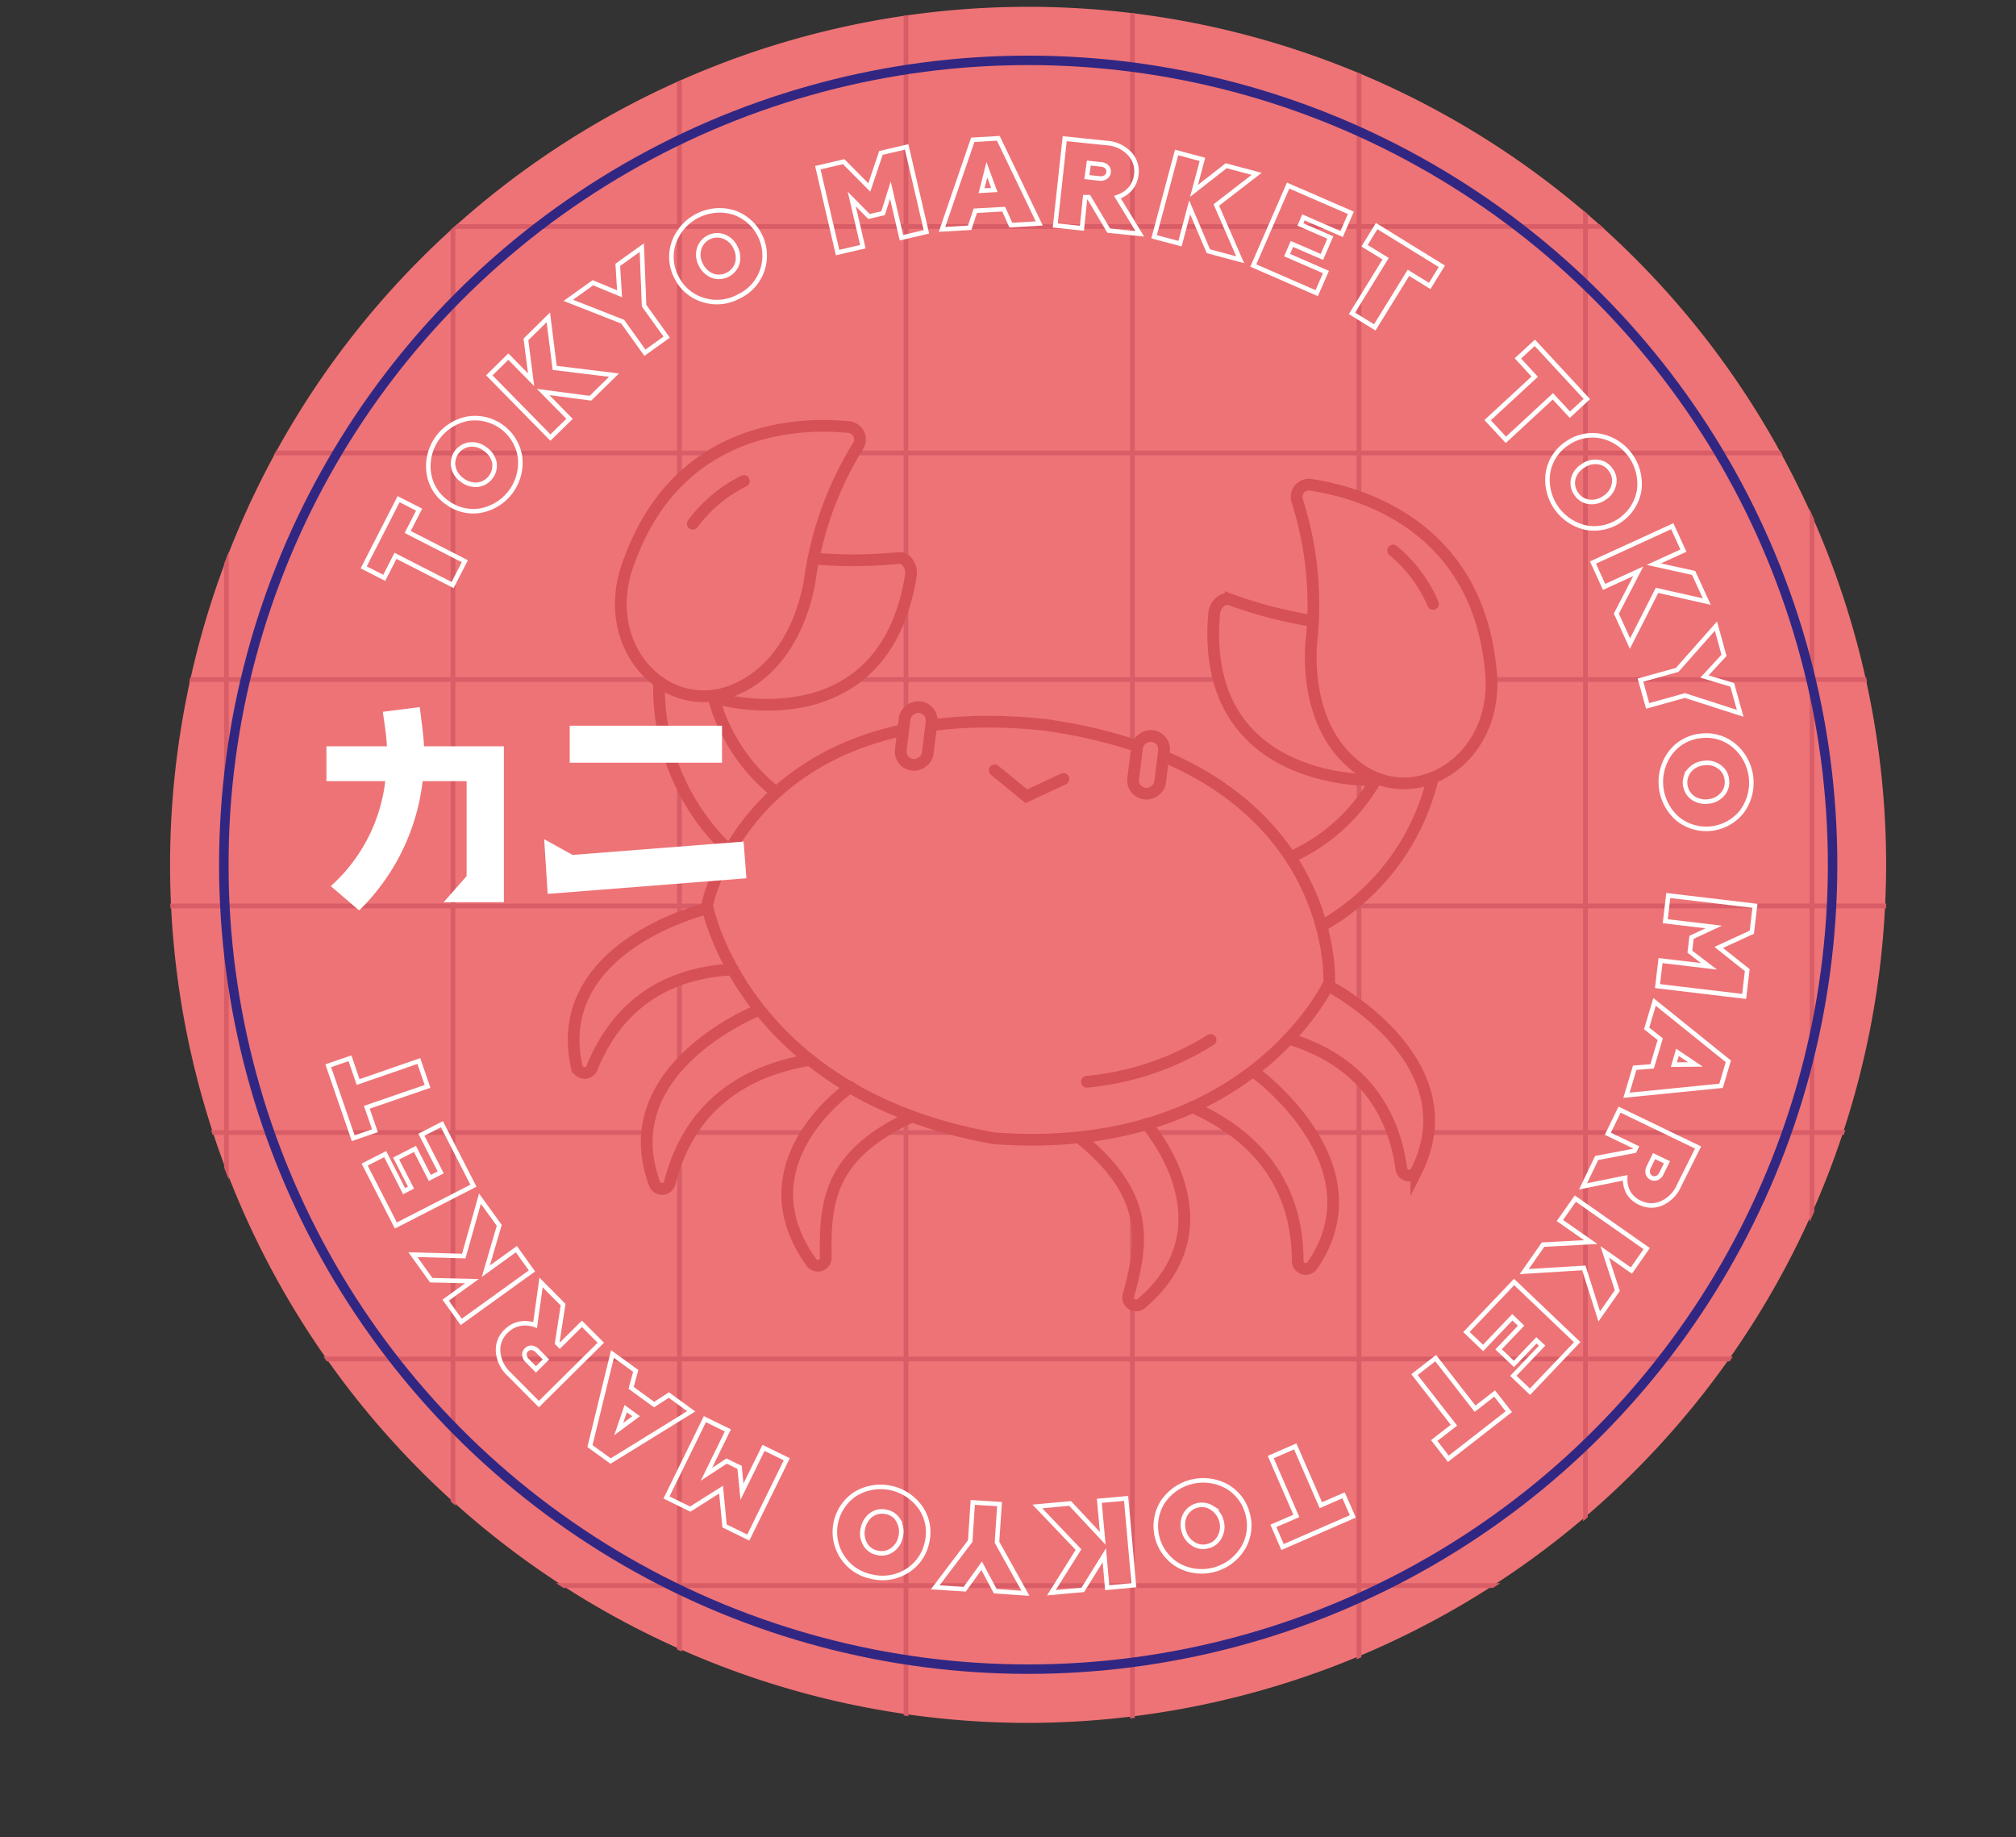 <?xml version="1.0" encoding="UTF-8"?> <svg xmlns="http://www.w3.org/2000/svg" xmlns:xlink="http://www.w3.org/1999/xlink" viewBox="0 0 213.13 194.24"><rect x="0" y="0" width="213.13" height="194.24" fill="#333333" stroke="none"/><defs><style>.cls-1,.cls-4,.cls-5,.cls-6,.cls-8{fill:none;}.cls-2{fill:#ee7376;}.cls-3{clip-path:url(#clip-path);}.cls-4{stroke:#d95d67;stroke-width:0.5px;}.cls-4,.cls-5,.cls-6,.cls-8{stroke-miterlimit:10;}.cls-5{stroke:#fff;stroke-width:0.48px;}.cls-6{stroke:#d65156;stroke-linecap:round;stroke-width:1.24px;}.cls-7{fill:#fff;}.cls-8{stroke:#312783;}</style><clipPath id="clip-path" transform="translate(17.9 0.72)"><path class="cls-1" d="M0,90.79A90.8,90.8,0,1,0,90.79,0,90.79,90.79,0,0,0,0,90.79"></path></clipPath></defs><g id="Layer_2" data-name="Layer 2"><g id="Layer_1-2" data-name="Layer 1"><path class="cls-2" d="M90.79,181.42A90.71,90.71,0,1,1,181.5,90.71a90.81,90.81,0,0,1-90.71,90.71" transform="translate(17.9 0.72)"></path><path class="cls-2" d="M175.83,90.71a85,85,0,1,1-85-85,85,85,0,0,1,85,85" transform="translate(17.9 0.72)"></path><g class="cls-3"><line class="cls-4" x1="23.94" x2="23.94" y2="194.24"></line><line class="cls-4" x1="47.89" x2="47.89" y2="194.24"></line><line class="cls-4" x1="71.83" x2="71.83" y2="194.24"></line><line class="cls-4" x1="95.78" x2="95.78" y2="194.24"></line><line class="cls-4" x1="119.72" x2="119.72" y2="194.24"></line><line class="cls-4" x1="143.67" x2="143.67" y2="194.24"></line><line class="cls-4" x1="167.61" x2="167.61" y2="194.24"></line><line class="cls-4" x1="191.56" x2="191.56" y2="194.24"></line><line class="cls-4" x1="213.13" y1="23.95" y2="23.95"></line><line class="cls-4" x1="213.13" y1="47.89" y2="47.89"></line><line class="cls-4" x1="213.13" y1="71.84" y2="71.84"></line><line class="cls-4" x1="213.13" y1="95.78" y2="95.78"></line><line class="cls-4" x1="213.13" y1="119.73" y2="119.73"></line><line class="cls-4" x1="213.13" y1="143.67" y2="143.67"></line><line class="cls-4" x1="213.13" y1="167.62" y2="167.62"></line></g><polygon class="cls-5" points="40.62 61.09 38.45 59.98 42.14 52.77 44.31 53.88 43.1 56.24 49.14 59.33 47.85 61.85 41.81 58.76 40.62 61.09"></polygon><path class="cls-5" d="M29.35,52.39a4.57,4.57,0,0,1-1.92-3.12,5.12,5.12,0,0,1,4.15-5.73,4.82,4.82,0,0,1,5.49,4,5.15,5.15,0,0,1-4.16,5.72A4.62,4.62,0,0,1,29.35,52.39Zm3.33-1.88A2,2,0,0,0,34,49.69a2,2,0,0,0,.36-1.55,2.34,2.34,0,0,0-1-1.41,2.23,2.23,0,0,0-1.62-.45,2,2,0,0,0-1.71,2.36,2.23,2.23,0,0,0,.94,1.4A2.3,2.3,0,0,0,32.68,50.51Z" transform="translate(17.9 0.72)"></path><polygon class="cls-5" points="60.21 44.28 58.19 46.26 51.73 39.68 53.74 37.7 56.15 40.15 55.6 35.88 57.97 33.55 58.64 38.89 64.91 39.66 62.42 42.1 57.42 41.44 60.21 44.28"></polygon><polygon class="cls-5" points="70.48 35.64 68.18 37.29 65.83 34.01 60.08 31.75 62.68 29.89 65.5 31.06 65.31 28 67.85 26.18 68.09 32.31 70.48 35.64"></polygon><path class="cls-5" d="M53.62,28.6a4.63,4.63,0,0,1-.29-3.66,5.15,5.15,0,0,1,6.3-3.21,4.82,4.82,0,0,1,3.08,6.05,4.73,4.73,0,0,1-2.51,2.84,4.8,4.8,0,0,1-3.8.36A4.62,4.62,0,0,1,53.62,28.6Zm3.82-.16a2.05,2.05,0,0,0,2.61-1.33,2.3,2.3,0,0,0-.21-1.69,2.2,2.2,0,0,0-1.23-1.14A2,2,0,0,0,56,25.61a2.25,2.25,0,0,0,.2,1.67A2.37,2.37,0,0,0,57.44,28.44Z" transform="translate(17.9 0.72)"></path><polygon class="cls-5" points="91.22 26.08 88.55 26.7 86.46 17.73 89.19 17.09 91.9 19.82 93.13 16.17 95.85 15.53 97.94 24.51 95.3 25.13 94.13 20.1 93.36 22.54 91.87 22.89 90.05 21.05 91.22 26.08"></polygon><path class="cls-5" d="M84.61,23.36l-2.92.17,3.25-9.47,2.7-.16,4.33,9-3,.18-.76-1.69-3,.17Zm1.82-6.14-.56,2.22,1.35-.08Z" transform="translate(17.9 0.72)"></path><path class="cls-5" d="M100.23,20.12,102.6,24l-3.29-.34-2.1-3.53-.39,0-.34,3.28-2.82-.29,1-9.18,4.43.46a3.62,3.62,0,0,1,2.41,1.1,2.69,2.69,0,0,1,.73,2.21,2.78,2.78,0,0,1-.61,1.5A3.06,3.06,0,0,1,100.23,20.12ZM97,18l1.28.14A1,1,0,0,0,99,18a.71.71,0,0,0,.3-.52.66.66,0,0,0-.19-.56.93.93,0,0,0-.61-.26l-1.29-.14Z" transform="translate(17.9 0.72)"></path><polygon class="cls-5" points="124.75 25.76 122.01 25.03 124.39 16.12 127.12 16.85 126.23 20.18 129.63 17.52 132.85 18.38 128.59 21.67 131.11 27.46 127.75 26.56 125.77 21.92 124.75 25.76"></polygon><polygon class="cls-5" points="139.2 30.99 132.5 28.07 136.18 19.62 142.81 22.5 141.84 24.74 137.8 22.98 137.48 23.73 140.64 25.11 139.75 27.16 136.58 25.79 136.07 26.97 140.18 28.76 139.2 30.99"></polygon><polygon class="cls-5" points="144.26 25.98 145.54 23.9 152.43 28.15 151.15 30.23 148.9 28.84 145.34 34.61 142.93 33.13 146.49 27.35 144.26 25.98"></polygon><polygon class="cls-5" points="160.47 37.89 162.26 36.24 167.76 42.18 165.97 43.84 164.17 41.9 159.2 46.5 157.27 44.42 162.25 39.82 160.47 37.89"></polygon><path class="cls-5" d="M147.79,46.14a4.66,4.66,0,0,1,3.58-.75,5.16,5.16,0,0,1,4,5.86,4.83,4.83,0,0,1-5.61,3.81,5.18,5.18,0,0,1-4-5.86A4.64,4.64,0,0,1,147.79,46.14Zm.63,3.77a1.94,1.94,0,0,0,.31,1.56,1.89,1.89,0,0,0,1.34.86,2.3,2.3,0,0,0,1.64-.41,2.21,2.21,0,0,0,1-1.37,1.83,1.83,0,0,0-.3-1.56,1.86,1.86,0,0,0-1.34-.86,2.2,2.2,0,0,0-1.63.41A2.27,2.27,0,0,0,148.42,49.91Z" transform="translate(17.9 0.72)"></path><polygon class="cls-5" points="169.58 62.05 168.41 59.47 176.79 55.63 177.97 58.21 174.84 59.64 179.05 60.57 180.44 63.6 175.18 62.41 172.32 68.04 170.88 64.87 173.2 60.39 169.58 62.05"></polygon><polygon class="cls-5" points="174.19 74.63 173.43 71.9 177.31 70.82 181.41 66.19 182.26 69.28 180.2 71.52 183.13 72.4 183.97 75.41 178.13 73.53 174.19 74.63"></polygon><path class="cls-5" d="M161.87,77.08a4.61,4.61,0,0,1,3.53,1,5.14,5.14,0,0,1,.85,7,4.81,4.81,0,0,1-6.73.81,5.16,5.16,0,0,1-.84-7A4.58,4.58,0,0,1,161.87,77.08Zm-1.16,3.64a2,2,0,0,0,.35,2.9,2.33,2.33,0,0,0,1.65.39,2.24,2.24,0,0,0,1.5-.77,1.89,1.89,0,0,0,.45-1.53,1.86,1.86,0,0,0-.8-1.37,2.19,2.19,0,0,0-1.64-.39A2.29,2.29,0,0,0,160.71,80.72Z" transform="translate(17.9 0.72)"></path><polygon class="cls-5" points="176.05 97.39 176.37 94.67 185.53 95.76 185.2 98.55 181.7 100.16 184.72 102.56 184.39 105.34 175.23 104.25 175.55 101.55 180.68 102.16 178.65 100.61 178.83 99.09 181.18 98 176.05 97.39"></polygon><path class="cls-5" d="M156.18,108l.84-2.8,7.8,6.28-.77,2.59-10,1,.87-2.91,1.84-.14.86-2.88Zm5.16,3.81-1.9-1.28-.38,1.3Z" transform="translate(17.9 0.72)"></path><path class="cls-5" d="M153.91,123.8l-4.45.9,1.44-3,4-.76.18-.36-3-1.44,1.24-2.55,8.3,4-2,4a3.65,3.65,0,0,1-1.85,1.9,2.7,2.7,0,0,1-2.32-.07,2.73,2.73,0,0,1-1.21-1.09A3,3,0,0,1,153.91,123.8Zm3.06-2.3-.57,1.16a1,1,0,0,0-.09.67.72.72,0,0,0,1,.47,1,1,0,0,0,.45-.49l.57-1.16Z" transform="translate(17.9 0.72)"></path><polygon class="cls-5" points="164.91 129.03 166.54 126.71 174.09 132 172.47 134.32 169.65 132.35 170.98 136.44 169.07 139.17 167.44 134.04 161.14 134.43 163.13 131.58 168.17 131.31 164.91 129.03"></polygon><polygon class="cls-5" points="155.03 140.82 160.07 135.53 166.74 141.89 161.75 147.13 159.99 145.45 163.03 142.26 162.43 141.7 160.05 144.19 158.43 142.65 160.81 140.15 159.88 139.26 156.79 142.5 155.03 140.82"></polygon><polygon class="cls-5" points="158.01 147.32 159.51 149.24 153.12 154.22 151.62 152.29 153.71 150.67 149.54 145.32 151.78 143.58 155.94 148.93 158.01 147.32"></polygon><polygon class="cls-5" points="142.04 158.08 143.02 160.31 135.59 163.55 134.62 161.31 137.05 160.26 134.34 154.04 136.93 152.91 139.64 159.13 142.04 158.08"></polygon><path class="cls-5" d="M114,159.33a4.62,4.62,0,0,1-.5,3.63,5.12,5.12,0,0,1-6.84,1.8,4.81,4.81,0,0,1-1.72-6.56,5.16,5.16,0,0,1,6.84-1.79A4.65,4.65,0,0,1,114,159.33Zm-3.77-.65a2,2,0,0,0-2.83.74,2.28,2.28,0,0,0-.16,1.69,2.25,2.25,0,0,0,1,1.38,1.87,1.87,0,0,0,1.57.24,1.84,1.84,0,0,0,1.25-1,2.19,2.19,0,0,0,.16-1.68A2.27,2.27,0,0,0,110.19,158.68Z" transform="translate(17.9 0.72)"></path><polygon class="cls-5" points="116.22 158.66 119.05 158.41 119.87 167.59 117.05 167.85 116.75 164.42 114.47 168.08 111.15 168.38 114.02 163.82 109.67 159.26 113.13 158.94 116.58 162.63 116.22 158.66"></polygon><polygon class="cls-5" points="102.84 158.83 105.67 159.01 105.4 163.04 108.41 168.44 105.22 168.22 103.78 165.53 101.99 168.01 98.87 167.81 102.57 162.92 102.84 158.83"></polygon><path class="cls-5" d="M80.1,162.34a4.63,4.63,0,0,1-2.08,3,4.87,4.87,0,0,1-3.77.62,4.79,4.79,0,0,1-3.14-2.14,4.81,4.81,0,0,1,1.45-6.62,5.16,5.16,0,0,1,6.9,1.52A4.59,4.59,0,0,1,80.1,162.34Zm-3-2.3a1.89,1.89,0,0,0-1.3-.92,1.91,1.91,0,0,0-1.56.29,2.34,2.34,0,0,0-.91,1.44,2.23,2.23,0,0,0,.23,1.66,1.83,1.83,0,0,0,1.3.93,1.86,1.86,0,0,0,1.56-.3,2.22,2.22,0,0,0,.9-1.42A2.29,2.29,0,0,0,77.05,160Z" transform="translate(17.9 0.72)"></path><polygon class="cls-5" points="80.72 153.07 83.18 154.27 79.11 162.55 76.6 161.32 76.23 157.48 72.97 159.54 70.46 158.31 74.52 150.03 76.95 151.22 74.68 155.86 76.82 154.46 78.19 155.13 78.44 157.7 80.72 153.07"></polygon><path class="cls-5" d="M52.81,146.76l2.37,1.72-8.53,5.26-2.18-1.58,2.38-9.74,2.46,1.79L48.82,146l2.43,1.77Zm-5.3,3.6L49.35,149l-1.1-.8Z" transform="translate(17.9 0.72)"></path><path class="cls-5" d="M38.67,139.36l.63-4.5,2.33,2.35L41,141.27l.28.28,2.34-2.32,2,2-6.55,6.49-3.14-3.16a3.64,3.64,0,0,1-1.17-2.39,2.67,2.67,0,0,1,.85-2.16,2.75,2.75,0,0,1,1.42-.78A3.08,3.08,0,0,1,38.67,139.36ZM39.82,143l-.91-.92a1,1,0,0,0-.59-.31.7.7,0,0,0-.57.22.66.66,0,0,0-.21.55,1,1,0,0,0,.31.59l.91.92Z" transform="translate(17.9 0.72)"></path><polygon class="cls-5" points="54.59 132.06 56.24 134.36 48.76 139.75 47.11 137.45 49.9 135.44 45.59 135.34 43.65 132.64 49.03 132.79 50.74 126.72 52.78 129.54 51.36 134.39 54.59 132.06"></polygon><polygon class="cls-5" points="46.72 118.85 50.05 125.35 41.85 129.56 38.55 123.12 40.72 122.01 42.72 125.93 43.45 125.55 41.88 122.48 43.87 121.46 45.44 124.53 46.59 123.94 44.55 119.96 46.72 118.85"></polygon><polygon class="cls-5" points="39.64 119.54 37.34 120.33 34.7 112.67 37 111.88 37.86 114.39 44.28 112.17 45.2 114.85 38.78 117.06 39.64 119.54"></polygon><path class="cls-2" d="M122.74,103.61l-1.53,1.91a18.39,18.39,0,0,0,1.42-2.38,21.12,21.12,0,0,0-.88-6.16c9.1-5.06,11.35-12.27,11.9-15.54,3.83-1.57,6.78-5.93,6-11.7-1.61-15.09-14-18.46-19-19.21a1.29,1.29,0,0,0-1.42,1.68,37.23,37.23,0,0,1,1.62,13.47l-.32-.81a46.72,46.72,0,0,1-8.35-2.2c-.83-.31-1.66.59-1.73,1.47-1.59,18.23,16.72,17.6,16.72,17.6l-.19-.48a6.74,6.74,0,0,0,.74.3c-3.31,5.22-6.86,7.45-9.17,8.4-3.86-5.89-11.37-12-25.94-14-14.52-1.54-23.26,2.44-28.46,7.15-2-1.53-4.79-4.56-6.65-10.27.22,0,.44,0,.66-.09l-.3.42s17.6,5.1,20.53-13c.14-.87-.44-1.94-1.32-1.85a46.94,46.94,0,0,1-8.64.08l-.51.71a37.39,37.39,0,0,1,4.88-12.66,1.3,1.3,0,0,0-1-2c-5-.5-17.87-.27-23.13,14-2.19,5.48-.32,10.48,3.09,12.91C51.55,74.64,52,82,59.31,89A21.2,21.2,0,0,0,56.85,95a18.19,18.19,0,0,0,.67,2.29l-.86-1.87s-16.4,4-13.59,16.68a.85.85,0,0,0,1.61.12c2.21-5.46,6.61-10,14.9-10.41l0,0a32.12,32.12,0,0,0,4.24,5.88l-1.6-1.51s-15.44,6.13-10.89,18.33a.84.84,0,0,0,1.6-.11c1.43-5.71,5.34-11.42,14.81-13l-.09-.09a35.31,35.31,0,0,0,4.47,3.06L72,114.2s-11.7,8-4.12,18.54a.84.84,0,0,0,1.52-.52c-.11-5.89.35-10.84,9.06-14.87l-1.17-.57a49.19,49.19,0,0,0,9.93,2.8,49.37,49.37,0,0,0,10.47-.31l-1.41.3c7.46,6.05,6.7,11,5.15,16.63a.84.84,0,0,0,1.34.88c9.94-8.4.55-19,.55-19l-.32.07a36.71,36.71,0,0,0,5.47-2l-.31.17c8.78,3.9,11.17,10.39,11.16,16.28a.85.85,0,0,0,1.53.5c7.4-10.71-6.07-20.44-6.07-20.44l-2.27,1.26a32.14,32.14,0,0,0,6.12-5.14l-.25.32c7.94,2.39,11.09,7.91,11.9,13.74a.84.84,0,0,0,1.58.28c5.84-11.64-9.09-19.5-9.09-19.5" transform="translate(17.9 0.72)"></path><path class="cls-6" d="M92.62,75.91C61.28,72.59,56.85,95,56.85,95s3.73,19.92,30.34,24.62c26.94,2,35.44-16.44,35.44-16.44S123.82,80.37,92.62,75.91Z" transform="translate(17.9 0.72)"></path><path class="cls-6" d="M72.81,46.43a1.3,1.3,0,0,0-1-2c-5-.5-17.87-.26-23.13,14-3.61,9,3.76,16.8,11,13.81S67.8,60,67.8,60A36.62,36.62,0,0,1,72.81,46.43Z" transform="translate(17.9 0.72)"></path><path class="cls-6" d="M57.88,73.12s17.59,5.1,20.52-13c.14-.87-.44-1.94-1.32-1.85a46.94,46.94,0,0,1-8.64.08" transform="translate(17.9 0.72)"></path><path class="cls-6" d="M59,89a23.59,23.59,0,0,1-7.22-17.59" transform="translate(17.9 0.72)"></path><path class="cls-6" d="M57.55,73.08A19.42,19.42,0,0,0,64,82.93" transform="translate(17.9 0.72)"></path><path class="cls-6" d="M119.24,52.21a1.29,1.29,0,0,1,1.42-1.68c5,.75,17.39,4.12,19,19.21,1.29,9.62-7.76,15.37-14,10.7s-4.86-13.9-4.86-13.9A36.44,36.44,0,0,0,119.24,52.21Z" transform="translate(17.9 0.72)"></path><path class="cls-6" d="M127.18,81.74s-18.31.63-16.72-17.6c.07-.88.9-1.78,1.73-1.47a46.72,46.72,0,0,0,8.35,2.2" transform="translate(17.9 0.72)"></path><path class="cls-6" d="M133.55,81.63A24.49,24.49,0,0,1,122,97.08" transform="translate(17.9 0.72)"></path><path class="cls-6" d="M127.5,81.78a19.43,19.43,0,0,1-8.69,8" transform="translate(17.9 0.72)"></path><path class="cls-6" d="M56.66,95.38s-16.4,4-13.59,16.68a.85.85,0,0,0,1.61.12c2.21-5.46,6.61-10,14.9-10.41" transform="translate(17.9 0.72)"></path><path class="cls-6" d="M62.2,106.11s-15.44,6.13-10.89,18.33a.84.84,0,0,0,1.6-.11c1.43-5.71,5.34-11.42,14.81-13" transform="translate(17.9 0.72)"></path><path class="cls-6" d="M72,114.2s-11.69,8-4.12,18.54a.84.84,0,0,0,1.52-.52c-.11-5.89.35-10.84,9.06-14.87" transform="translate(17.9 0.72)"></path><path class="cls-6" d="M122.74,103.61s14.93,7.86,9.09,19.5a.84.84,0,0,1-1.58-.28c-.81-5.83-4-11.35-11.9-13.74" transform="translate(17.9 0.72)"></path><path class="cls-6" d="M114.75,112.65s13.47,9.73,6.07,20.44a.85.85,0,0,1-1.53-.5c0-5.89-2.38-12.38-11.16-16.28" transform="translate(17.9 0.72)"></path><path class="cls-6" d="M103.29,118.1s9.39,10.58-.55,19a.84.84,0,0,1-1.34-.88c1.55-5.68,2.31-10.58-5.14-16.63" transform="translate(17.9 0.72)"></path><path class="cls-2" d="M78.61,80.13l-.08,0a1.37,1.37,0,0,1-1.21-1.55l.41-3.32A1.4,1.4,0,0,1,79.28,74h.09a1.4,1.4,0,0,1,1.21,1.55l-.42,3.33a1.39,1.39,0,0,1-1.55,1.21" transform="translate(17.9 0.72)"></path><rect class="cls-6" x="75.88" y="75.65" width="6.13" height="2.87" rx="1.39" transform="translate(10.68 146.71) rotate(-82.96)"></rect><path class="cls-2" d="M103.19,83.18h-.09a1.39,1.39,0,0,1-1.21-1.55l.41-3.32a1.4,1.4,0,0,1,1.55-1.21h.09a1.39,1.39,0,0,1,1.21,1.55L104.74,82a1.38,1.38,0,0,1-1.55,1.2" transform="translate(17.9 0.72)"></path><rect class="cls-6" x="100.46" y="78.7" width="6.13" height="2.87" rx="1.39" transform="translate(29.21 173.78) rotate(-82.96)"></rect><polyline class="cls-6" points="105.16 81.44 108.51 84.18 112.43 82.35"></polyline><path class="cls-6" d="M129.38,57.48a15,15,0,0,1,4.22,5.64" transform="translate(17.9 0.72)"></path><path class="cls-6" d="M55.34,54.65a15.06,15.06,0,0,1,5.4-4.52" transform="translate(17.9 0.72)"></path><path class="cls-6" d="M110.08,109.22A29.75,29.75,0,0,1,97,113.64" transform="translate(17.9 0.72)"></path><path class="cls-7" d="M31.43,81.86H26.78a22.77,22.77,0,0,1-6.71,13.67l-3-2.57a17.68,17.68,0,0,0,5.76-11.1H16.61V78.18H23c-.05-1.2-.25-2.35-.43-3.65l3.91-.5c.17,1.45.37,2.77.45,4.15h8.44V94.66H29l2.43-2.76Z" transform="translate(17.9 0.72)"></path><path class="cls-7" d="M40,93.78,39.63,88l3,1.66,18.08-1.41.3,3.88ZM42.33,76h16.1v3.91H42.33Z" transform="translate(17.9 0.72)"></path><circle class="cls-8" cx="108.7" cy="91.42" r="85.04"></circle></g></g></svg> 